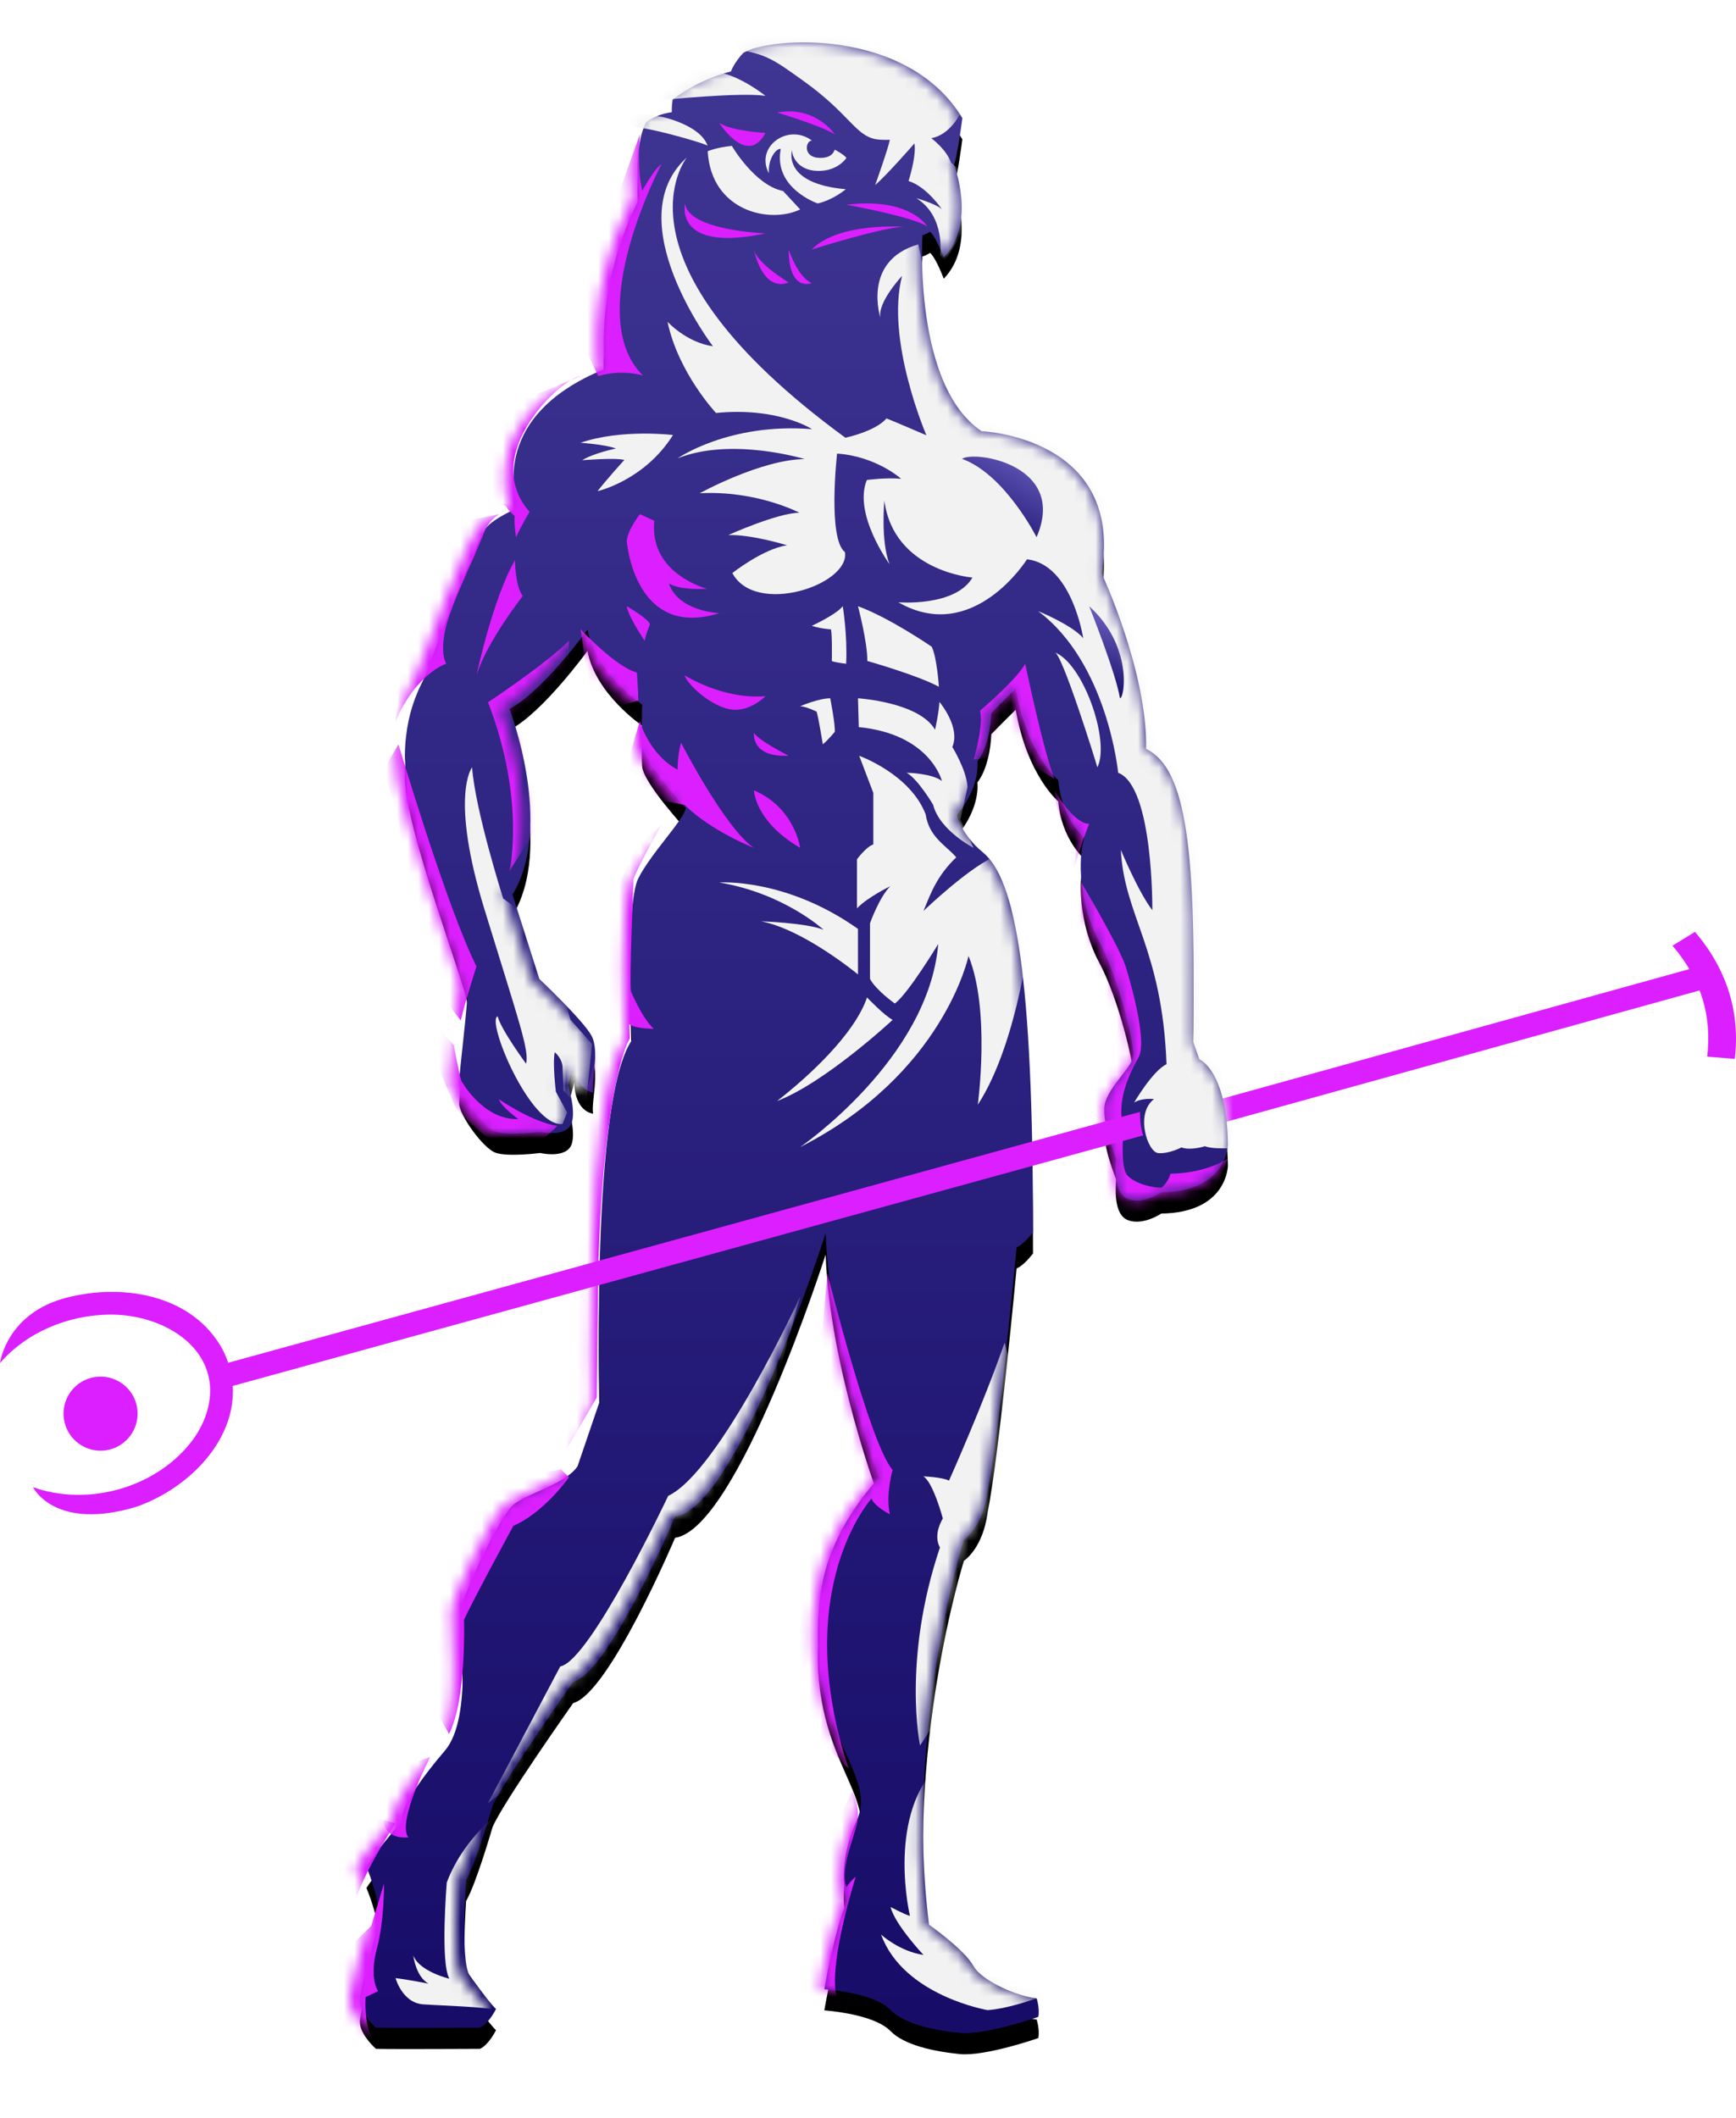<?xml version="1.0" encoding="UTF-8"?>
<svg width="164px" height="200px" viewBox="0 0 164 200" version="1.1" xmlns="http://www.w3.org/2000/svg" xmlns:xlink="http://www.w3.org/1999/xlink">
    <title>God Horus</title>
    <defs>
        <linearGradient x1="55.995%" y1="-149.134%" x2="55.995%" y2="100%" id="linearGradient-1">
            <stop stop-color="#7C71D2" offset="0%"></stop>
            <stop stop-color="#170D69" offset="100%"></stop>
        </linearGradient>
        <path d="M57.194,30.819 C57.194,30.819 55.928,23.583 60.417,14.688 C60.417,14.688 59.727,10.102 61.032,7.563 C61.032,7.563 61.894,6.799 63.465,6.596 C63.465,6.596 63.442,6.051 63.54,5.41 C63.54,5.41 65.795,3.556 69.053,2.747 C69.053,2.747 69.303,1.98 70.208,1.004 C72.521,-0.5 85.682,-1.508 90.913,7.154 C90.913,7.154 90.477,10.576 90.13,11.572 C90.13,11.572 92.286,17.076 89.155,20.323 C89.155,20.323 88.48,18.465 87.869,17.88 C87.869,17.88 87.397,18.179 87.142,18.21 C87.142,18.21 86.249,32.379 92.735,36.722 C92.735,36.722 106.216,37.247 104.065,50.122 C104.065,50.122 108.399,59.364 108.276,66.727 C112.134,68.577 113.031,76.506 112.697,94.329 L113.309,96.04 C113.309,96.04 115.904,97.048 116,104.084 C116,104.084 115.964,108.522 109.709,108.602 C109.709,108.602 107.998,109.764 106.566,109.231 C105.13,108.698 105.403,105.959 105.443,105.366 C105.443,105.366 103.911,101.7 104.423,100.064 C104.935,98.428 106.998,96.713 107.078,95.667 C107.153,94.624 105.721,88.403 103.815,84.848 C101.91,81.295 101.819,77.015 102.434,75.133 C102.434,75.133 100.251,73.195 99.977,69.681 C99.977,69.681 97.056,67.282 95.953,61.028 C95.953,61.028 94.508,62.444 93.647,63.336 C93.647,63.336 93.588,66.294 92.33,67.897 C92.33,67.897 92.695,70.175 90.393,72.979 C90.393,72.979 90.818,74.827 92.85,76.49 C95.961,79.042 97.588,88.113 97.588,112.371 C97.588,112.371 96.743,113.509 96.036,113.788 C96.036,113.788 94.401,131.368 93.286,136.912 C93.286,136.912 92.997,139.924 91.06,141.402 C91.06,141.402 85.424,159.287 87.766,177.76 C87.766,177.76 91.083,180.092 91.945,181.632 C92.806,183.172 96.306,184.557 97.934,184.713 C97.934,184.713 98.243,185.697 98.089,186.467 C98.089,186.467 93.08,188.222 90.655,187.976 C88.226,187.729 85.432,187.144 84.11,185.792 C82.793,184.435 79.352,183.972 77.875,183.85 C77.875,183.85 78.797,178.337 80.027,175.504 C80.027,175.504 78.86,172.514 80.948,167.893 C83.035,163.272 75.796,159.487 77.538,146.42 C78.367,140.2 83.066,135.547 83.066,135.547 C83.066,135.547 78.367,123.07 77.998,112.475 C77.998,112.475 69.716,138.36 63.774,139.225 C63.774,139.225 57.551,153.927 54.15,154.83 C54.15,154.83 47.558,164.155 46.534,166.536 C46.534,166.536 44.979,171.917 44.033,173.521 C44.033,173.521 43.501,181.036 44.324,182.473 C44.324,182.473 46.249,185.182 46.859,185.719 C46.859,185.719 46.204,187.074 45.348,187.483 C45.348,187.483 37.072,187.528 35.517,187.483 C35.517,187.483 33.961,186.13 34,184.896 C34.041,183.666 35.434,179.145 35.764,177.668 C36.089,176.188 34.941,173.027 34.616,172.287 C34.616,172.287 36.541,169.414 38.013,168.096 C38.013,168.096 37.204,166.966 42.03,161.322 C44.733,158.157 43.339,149.203 43.543,147.929 C43.748,146.656 47.189,139.102 48.582,138.031 C49.975,136.964 53.495,136.1 54.563,134.461 L56.65,128.339 C56.65,128.339 55.79,99.814 59.711,94.203 C59.711,94.203 59.064,81.387 60.294,78.962 C61.52,76.539 64.552,73.497 64.798,72.307 C64.798,72.307 60.742,67.914 60.663,66.353 C60.579,64.792 60.663,62.532 60.663,62.532 C60.663,62.532 56.238,59.535 55.5,55.467 C55.5,55.467 51.242,61.342 48.129,62.942 C48.129,62.942 52.388,73.952 48.415,80.483 L50.955,88.451 C50.955,88.451 55.051,92.311 55.868,93.787 C56.686,95.269 55.829,98.102 56.031,99.169 C56.031,99.169 54.308,99.046 54.257,96.209 L53.655,98.44 C53.655,98.44 54.571,101.278 53.865,102.334 C53.154,103.383 51.035,102.883 51.035,102.883 C51.035,102.883 47.991,103.278 46.812,102.859 C45.633,102.437 43.379,99.28 43.379,98.229 C43.379,97.18 44.216,90.843 44.193,89.083 C44.165,87.32 38.152,72.137 38.247,67.24 C38.347,62.345 40.216,60.14 40.541,58.958 C40.871,57.776 45.161,46.735 45.951,45.816 C46.737,44.896 48.602,44.139 48.964,43.909 C48.964,43.909 45.601,35.476 57.194,30.819" id="path-2"></path>
        <filter x="-12.2%" y="-4.3%" width="124.4%" height="110.6%" filterUnits="objectBoundingBox" id="filter-3">
            <feOffset dx="0" dy="2" in="SourceAlpha" result="shadowOffsetOuter1"></feOffset>
            <feGaussianBlur stdDeviation="3" in="shadowOffsetOuter1" result="shadowBlurOuter1"></feGaussianBlur>
            <feColorMatrix values="0 0 0 0 0   0 0 0 0 0   0 0 0 0 0  0 0 0 0.5 0" type="matrix" in="shadowBlurOuter1"></feColorMatrix>
        </filter>
        <path d="M36.654,1.003 C35.733,1.979 35.48,2.746 35.48,2.746 C32.183,3.555 29.901,5.409 29.901,5.409 C29.801,6.05 29.825,6.595 29.825,6.595 C28.234,6.798 27.362,7.562 27.362,7.562 C26.041,10.101 26.739,14.687 26.739,14.687 C22.195,23.582 23.477,30.819 23.477,30.819 C11.743,35.475 15.146,43.908 15.146,43.908 C14.78,44.139 12.893,44.895 12.097,45.815 C11.297,46.734 6.955,57.775 6.621,58.957 C6.292,60.139 4.4,62.34 4.299,67.24 C4.203,72.136 10.289,87.319 10.317,89.082 C10.341,90.842 9.494,97.179 9.494,98.229 C9.494,99.28 11.775,102.437 12.969,102.858 C14.165,103.277 17.243,102.883 17.243,102.883 C17.243,102.883 19.392,103.383 20.107,102.328 C20.822,101.277 19.894,98.44 19.894,98.44 L20.504,96.208 C20.556,99.046 22.3,99.168 22.3,99.168 C22.096,98.102 22.963,95.269 22.135,93.787 C21.308,92.311 17.162,88.45 17.162,88.45 L14.591,80.482 C18.613,73.951 14.301,62.941 14.301,62.941 C17.452,61.342 21.762,55.466 21.762,55.466 C22.509,59.534 26.988,62.532 26.988,62.532 C26.988,62.532 26.903,64.792 26.988,66.352 C27.068,67.913 31.174,72.307 31.174,72.307 C30.925,73.497 27.856,76.538 26.615,78.961 C25.37,81.386 26.024,94.202 26.024,94.202 C22.059,99.813 22.926,128.339 22.926,128.339 L20.814,134.461 C19.733,136.1 16.17,136.964 14.76,138.03 C13.35,139.101 9.867,146.659 9.661,147.929 C9.453,149.202 10.863,158.157 8.128,161.322 C3.243,166.966 4.062,168.096 4.062,168.096 C2.572,169.414 0.623,172.287 0.623,172.287 C0.952,173.027 2.114,176.188 1.785,177.668 C1.451,179.145 0.041,183.661 0,184.896 C-0.04,186.13 1.536,187.483 1.536,187.483 C3.11,187.528 11.486,187.483 11.486,187.483 C12.353,187.074 13.021,185.719 13.021,185.719 C12.398,185.186 10.45,182.473 10.45,182.473 C9.617,181.036 10.155,173.52 10.155,173.52 C11.113,171.917 12.687,166.536 12.687,166.536 C13.723,164.155 20.396,154.83 20.396,154.83 C23.838,153.927 30.142,139.225 30.142,139.225 C36.152,138.36 44.535,112.474 44.535,112.474 C44.908,123.07 49.665,135.547 49.665,135.547 C49.665,135.547 44.908,140.2 44.069,146.42 C42.305,159.487 49.633,163.272 47.52,167.893 C45.407,172.514 46.588,175.504 46.588,175.504 C45.343,178.337 44.41,183.85 44.41,183.85 C45.901,183.972 49.388,184.435 50.721,185.792 C52.06,187.144 54.887,187.729 57.346,187.976 C59.8,188.222 64.871,186.467 64.871,186.467 C65.026,185.697 64.714,184.713 64.714,184.713 C63.066,184.557 59.524,183.172 58.652,181.632 C57.78,180.092 54.421,177.76 54.421,177.76 C52.051,159.287 57.756,141.401 57.756,141.401 C59.716,139.924 60.009,136.912 60.009,136.912 C61.138,131.367 62.793,113.788 62.793,113.788 C63.508,113.509 64.363,112.371 64.363,112.371 C64.363,88.113 62.717,79.038 59.567,76.49 C57.511,74.827 57.081,72.979 57.081,72.979 C59.411,70.174 59.041,67.896 59.041,67.896 C60.315,66.293 60.374,63.336 60.374,63.336 C61.246,62.443 62.708,61.027 62.708,61.027 C63.825,67.281 66.782,69.684 66.782,69.684 C67.059,73.194 69.268,75.133 69.268,75.133 C68.646,77.015 68.739,81.294 70.667,84.848 C72.596,88.402 74.05,94.624 73.964,95.667 C73.888,96.713 71.8,98.428 71.282,100.064 C70.764,101.7 72.314,105.365 72.314,105.365 C72.277,105.958 71.997,108.701 73.451,109.23 C74.9,109.764 76.633,108.602 76.633,108.602 C82.963,108.522 83,104.083 83,104.083 C82.903,97.047 80.276,96.04 80.276,96.04 L79.657,94.328 C79.994,76.505 79.087,68.577 75.182,66.726 C75.307,59.363 70.92,50.121 70.92,50.121 C73.097,37.246 59.447,36.721 59.447,36.721 C52.886,32.378 53.79,18.209 53.79,18.209 C54.048,18.178 54.526,17.879 54.526,17.879 C55.145,18.464 55.831,20.322 55.831,20.322 C58.997,17.075 56.815,11.571 56.815,11.571 C57.165,10.575 57.607,7.153 57.607,7.153 C54.192,1.561 47.428,0 42.434,0 C39.691,0 37.481,0.47 36.654,1.003" id="path-4"></path>
        <linearGradient x1="88.536%" y1="-14.045%" x2="11.891%" y2="99.507%" id="linearGradient-6">
            <stop stop-color="#7C71D2" offset="0%"></stop>
            <stop stop-color="#170D69" offset="100%"></stop>
        </linearGradient>
        <linearGradient x1="55.473%" y1="-14.683%" x2="44.588%" y2="100%" id="linearGradient-7">
            <stop stop-color="#7C71D2" offset="0%"></stop>
            <stop stop-color="#170D69" offset="100%"></stop>
        </linearGradient>
    </defs>
    <g id="Platform" stroke="none" stroke-width="1" fill="none" fill-rule="evenodd">
        <g id="Solanium-web-pools-Copy-2" transform="translate(-1124, -331)">
            <g id="Calculator-empty" transform="translate(810, 240)">
                <g id="HORUS-God" transform="translate(314, 82.3)">
                    <g id="God-Horus" transform="translate(0, 12.7)">
                        <path d="M112.207,100.655 L161.455,87 C161.638,87.709 161.821,88.423 162,89.133 L112,103 C112.135,102.497 112.216,101.817 112.216,101.066 C112.216,100.925 112.216,100.789 112.207,100.655" id="Fill-219" fill="#DC1FFF"></path>
                        <g id="Fill-220">
                            <use fill="black" fill-opacity="1" filter="url(#filter-3)" xlink:href="#path-2"></use>
                            <use fill="url(#linearGradient-1)" fill-rule="evenodd" xlink:href="#path-2"></use>
                        </g>
                        <g id="Group-275" transform="translate(33, 0)">
                            <mask id="mask-5" fill="white">
                                <use xlink:href="#path-4"></use>
                            </mask>
                            <g id="Clip-222"></g>
                            <path d="M58.821,5.945 L57.616,6.888 C57.616,6.888 56.714,8.732 54.981,9.052 C54.981,9.052 56.379,10.072 56.854,11.363 L58.092,12.462 L58.974,16.27 L56.255,20.647 L55.819,20.093 C55.819,20.093 56.342,16.437 53.572,14.718 C53.572,14.718 55.361,15.222 55.972,15.746 C55.972,15.746 54.534,13.618 52.83,13.094 C52.83,13.094 53.588,10.759 53.389,9.543 C53.389,9.543 50.858,12.451 49.676,13.482 C49.676,13.482 50.926,9.983 51.062,9.204 C51.062,9.204 50.203,9.236 49.708,9.14 C47.804,8.771 47.241,6.764 42.978,3.697 C40.08,1.614 39.493,1.201 36.887,0.701 C36.887,0.701 35.789,-0.362 36.092,-0.546 C36.396,-0.734 41.305,-2.254 41.964,-2.17 C42.623,-2.085 53.744,1.042 53.744,1.042 L58.821,5.945" id="Fill-221" fill="#F2F2F2" mask="url(#mask-5)"></path>
                            <path d="M43.701,9.275 C43.098,9.275 42.806,10.877 44.434,10.912 C45.548,10.933 45.766,10.37 45.859,10.137 C45.859,10.137 46.694,10.558 46.961,10.912 C46.961,10.912 46.163,12.191 44.223,12.14 C42.287,12.088 41.789,10.644 41.826,10.168 C41.826,10.168 40.818,13.338 46.899,13.869 C46.899,13.869 45.757,14.862 44.251,15.214 C44.251,15.214 40.036,13.782 40.757,10.066 C40.381,9.971 39.538,10.917 39.636,12.369 C38.295,9.852 41.457,7.592 43.701,9.275" id="Fill-223" fill="#F2F2F2" mask="url(#mask-5)"></path>
                            <path d="M45.868,8.694 C45.868,8.694 44.054,5.953 40.408,6.627 C40.408,6.627 44.648,7.891 45.868,8.694" id="Fill-224" fill="#DC1FFF" mask="url(#mask-5)"></path>
                            <path d="M39.316,8.55 C39.316,8.55 36.114,8.384 34.947,7.607 C34.947,7.607 37.602,11.789 39.316,8.55" id="Fill-225" fill="#DC1FFF" mask="url(#mask-5)"></path>
                            <path d="M39.316,5.052 C39.316,5.052 37.194,3.347 35.174,2.89 L32.245,2.173 L28.778,3.496 L28.395,5.434 L29.768,5.422 C29.768,5.422 36.968,4.7 39.316,5.052" id="Fill-226" fill="#F2F2F2" mask="url(#mask-5)"></path>
                            <path d="M26.266,6.52 L29.487,7.027 C29.487,7.027 33.163,7.769 33.855,9.78 C33.851,9.586 26.98,7.612 26.211,8.03 L26.266,6.52" id="Fill-227" fill="#F2F2F2" mask="url(#mask-5)"></path>
                            <path d="M36.137,9.78 C36.137,9.78 38.313,13.51 40.976,14.037 L42.592,15.779 C39.711,17.163 34.186,15.945 33.855,10.284 C33.855,10.284 34.736,9.906 36.137,9.78" id="Fill-228" fill="#F2F2F2" mask="url(#mask-5)"></path>
                            <path d="M54.605,17.387 C54.605,17.387 53.004,14.603 46.961,15.337 C46.961,15.337 53.108,16.426 54.605,17.387" id="Fill-229" fill="#DC1FFF" mask="url(#mask-5)"></path>
                            <path d="M52.421,17.419 C52.421,17.419 46.22,16.954 43.684,19.561 C43.684,19.561 50.591,17.389 52.421,17.419" id="Fill-230" fill="#DC1FFF" mask="url(#mask-5)"></path>
                            <path d="M41.5,19.561 C41.5,19.561 42.344,22.158 43.684,22.729 C43.684,22.729 41.545,23.665 41.5,19.561" id="Fill-231" fill="#DC1FFF" mask="url(#mask-5)"></path>
                            <path d="M38.224,19.561 C38.224,19.561 38.98,23.623 41.5,22.678 C41.5,22.678 38.486,20.859 38.224,19.561" id="Fill-232" fill="#DC1FFF" mask="url(#mask-5)"></path>
                            <path d="M39.316,18.038 C39.316,18.038 32.028,17.786 31.715,15.214 C31.715,15.214 30.622,19.897 39.316,18.038" id="Fill-233" fill="#DC1FFF" mask="url(#mask-5)"></path>
                            <path d="M31.89,10.867 C31.89,10.867 23.95,20.597 46.863,37.336 C46.863,37.336 49.697,36.746 50.746,35.513 C50.746,35.513 51.399,35.763 54.518,37.108 C54.518,37.108 50.633,28.11 52.22,22.054 C52.22,22.054 49.841,24.576 50.18,26.038 C50.18,26.038 48.392,20.625 53.753,19.08 L55.879,28.979 L63.135,33.885 L74.904,41.625 L79.669,66.991 L87.368,105.41 L82.849,104.44 C82.849,104.44 81.432,104.496 80.836,104.244 C80.836,104.244 79.464,104.682 78.611,104.359 C78.611,104.359 77.447,104.969 76.433,104.896 C75.415,104.826 74.208,101.161 76.022,99.792 C76.022,99.792 74.844,99.656 74.139,100.126 C74.139,100.126 75.866,97.144 77.202,96.496 C76.791,85.549 73.201,82.512 72.887,76.263 C72.887,76.263 74.521,80.208 75.861,81.958 C75.861,81.958 75.974,70.234 72.633,68.978 C72.633,68.978 71.64,58.618 65.062,53.707 C65.062,53.707 68.263,55.005 69.329,56.262 C69.329,56.262 68.283,49.31 64.021,48.817 C64.021,48.817 58.937,56.935 51.862,52.876 C51.862,52.876 57.239,53.325 58.868,50.543 C58.868,50.543 51.431,49.963 50.545,43.276 C50.545,43.276 50.183,47.046 51.025,49.266 C51.025,49.266 47.576,44.534 48.891,41.327 C48.891,41.327 50.702,41.08 52.131,41.216 C52.131,41.216 49.773,39.083 46.078,38.836 C46.078,38.836 45.168,46.886 46.827,48.144 C47.289,51.237 38.374,54.196 36.185,50.119 C36.185,50.119 39.067,47.83 41.357,47.495 C41.357,47.495 38.024,46.461 35.802,46.529 C35.802,46.529 40.427,44.443 42.516,44.419 C42.516,44.419 38.479,42.29 33.101,42.581 C33.101,42.581 38.886,39.396 43.015,39.353 C43.015,39.353 36.116,37.244 31.014,39.284 C31.014,39.284 35.847,35.899 43.714,36.528 C43.714,36.528 40.495,34.418 34.643,35 C34.643,35 31.061,31.188 30.063,26.387 C30.063,26.387 31.83,28.337 34.35,28.7 C34.35,28.7 25.302,16.812 31.89,10.867" id="Fill-234" fill="#F2F2F2" mask="url(#mask-5)"></path>
                            <path d="M57.882,39.332 C59.084,38.511 67.878,39.912 64.923,46.728 C64.923,46.728 61.923,40.787 57.882,39.332" id="Fill-235" fill="url(#linearGradient-6)" mask="url(#mask-5)"></path>
                            <path d="M69.895,53.249 C69.895,53.249 72.384,59.455 72.807,61.942 C73.253,61.915 74.023,56.984 69.895,53.249" id="Fill-236" fill="url(#linearGradient-7)" mask="url(#mask-5)"></path>
                            <path d="M66.618,57.596 C67.273,57.512 70.457,67.711 70.668,68.462 C71.904,66.007 69.336,58.611 66.618,57.596" id="Fill-237" fill="#F2F2F2" mask="url(#mask-5)"></path>
                            <path d="M27.678,14.013 C27.678,14.013 28.809,11.926 29.487,11.509 C29.487,11.509 21.926,25.771 27.748,31.469 C27.748,31.469 25.837,30.83 23.51,31.514 L20.75,25.657 L22.015,17.928 L25.053,15.375 L27.446,8.694 C27.446,8.694 27.16,12.08 27.678,14.013" id="Fill-238" fill="#DC1FFF" mask="url(#mask-5)"></path>
                            <path d="M21.842,31.514 C20.254,31.579 12.177,38.799 17.029,44.338 C17.029,44.338 16.39,45.367 15.748,46.728 C15.748,46.728 15.546,45.395 15.624,44.728 C15.624,44.728 15.024,44.249 14.784,43.789 L12.376,42.811 L12.013,35.576 L21.842,31.514" id="Fill-239" fill="#DC1FFF" mask="url(#mask-5)"></path>
                            <path d="M27.45,44.555 C27.45,44.555 26.259,46.09 26.211,47.096 C26.211,47.096 26.914,56.423 34.947,53.903 C34.947,53.903 31.088,53.759 30.191,51.099 C30.191,51.099 31.039,51.745 33.808,51.602 C33.808,51.602 28.323,50.238 28.807,45.178 L27.45,44.555" id="Fill-240" fill="#DC1FFF" mask="url(#mask-5)"></path>
                            <path d="M30.579,37.081 C30.579,37.081 25.677,36.484 21.842,37.816 C21.842,37.816 24.126,37.959 25.192,38.355 C25.192,38.355 23.09,38.781 21.997,39.462 C21.997,39.462 25.099,39.204 25.982,39.434 C25.982,39.434 24.155,41.446 23.454,42.382 C23.454,42.382 27.869,41.389 30.579,37.081" id="Fill-241" fill="#F2F2F2" mask="url(#mask-5)"></path>
                            <path d="M43.684,55.101 C43.684,55.101 45.975,54.056 46.617,53.249 C46.617,53.249 47.071,56.026 46.935,58.682 C46.935,58.682 45.922,58.565 45.581,58.432 C45.581,58.432 45.635,55.908 45.496,55.432 C45.496,55.432 44.652,55.399 43.684,55.101" id="Fill-242" fill="#F2F2F2" mask="url(#mask-5)"></path>
                            <path d="M48.053,53.249 C48.053,53.249 48.957,56.661 48.937,58.422 C48.937,58.422 53.653,59.75 55.697,60.855 C55.697,60.855 55.517,58.067 55.017,57.074 C55.017,57.074 51.044,54.337 48.053,53.249" id="Fill-243" fill="#F2F2F2" mask="url(#mask-5)"></path>
                            <path d="M55.745,62.284 C55.745,62.284 57.771,64.666 56.965,66.538 C56.965,66.538 58.343,68.767 58.401,70.357 L57.733,73.403 L58.974,76.069 C58.974,76.069 55.745,74.402 55.156,72.004 C55.156,72.004 53.74,69.601 52.656,68.976 C52.656,68.976 55.017,69.015 55.982,69.751 C55.982,69.751 54.898,65.327 48.13,64.666 L48.053,61.942 C48.053,61.942 53.838,62.304 55.333,64.911 C55.333,64.911 55.709,63.268 55.745,62.284" id="Fill-244" fill="#F2F2F2" mask="url(#mask-5)"></path>
                            <path d="M42.592,62.694 C42.592,62.694 44.345,61.942 45.431,61.942 C45.431,61.942 45.914,64.41 45.865,65.105 C45.865,65.105 45.195,65.924 44.73,66.289 C44.73,66.289 44.345,63.844 44.144,63.203 C44.144,63.203 43.144,62.713 42.592,62.694" id="Fill-245" fill="#F2F2F2" mask="url(#mask-5)"></path>
                            <path d="M49.502,70.878 C49.502,70.878 48.905,69.301 48.17,67.376 C48.17,67.376 52.99,69.092 54.454,72.92 C54.763,75.059 56.403,75.868 57.337,76.959 C55.474,78.756 54.922,80.382 54.24,82.027 C54.24,82.027 58.848,77.594 61.321,76.752 L64.054,78.673 L64.434,83.193 C64.434,83.193 63.298,94.303 59.372,100.329 C59.372,100.329 60.593,91.437 58.495,86.276 C58.495,86.276 56.169,97.427 42.592,104.324 C42.592,104.324 54.719,96.035 55.636,85.144 C55.636,85.144 52.787,89.861 51.536,90.768 C51.536,90.768 49.758,89.52 49.19,88.441 L49.19,83.185 C49.19,83.185 50.071,80.714 51.105,79.691 C51.105,79.691 48.977,80.714 47.959,81.778 L47.959,77.149 C47.959,77.149 48.799,75.989 49.502,75.741 L49.502,70.878" id="Fill-246" fill="#F2F2F2" mask="url(#mask-5)"></path>
                            <path d="M38.224,70.636 C38.224,70.636 38.302,73.573 42.592,76.069 C42.592,76.069 42.082,72.271 38.224,70.636" id="Fill-247" fill="#DC1FFF" mask="url(#mask-5)"></path>
                            <path d="M38.231,65.202 C38.231,65.202 37.909,67.554 41.5,67.365 C41.5,67.365 38.631,65.926 38.231,65.202" id="Fill-248" fill="#DC1FFF" mask="url(#mask-5)"></path>
                            <path d="M39.316,61.741 C39.316,61.741 37.818,63.301 35.985,62.987 C34.157,62.678 31.962,60.687 31.671,59.769 C31.671,59.769 35.289,62.088 39.316,61.741" id="Fill-249" fill="#DC1FFF" mask="url(#mask-5)"></path>
                            <path d="M26.211,53.249 C26.211,53.249 28.395,54.515 28.395,54.98 C28.395,54.98 27.997,55.937 27.903,56.509 C27.903,56.509 26.366,54.282 26.211,53.249" id="Fill-250" fill="#DC1FFF" mask="url(#mask-5)"></path>
                            <path d="M21.842,55.422 C21.842,55.422 25.169,58.99 27.165,59.51 C27.165,59.51 27.303,61.288 27.303,62.153 L24.282,63.029 L22.437,59.585 L21.842,55.422" id="Fill-251" fill="#DC1FFF" mask="url(#mask-5)"></path>
                            <path d="M26.211,68.22 L27.437,64.116 C27.437,64.116 28.336,67.264 31.007,68.68 C31.007,68.68 31.023,67.103 31.346,66.152 C31.346,66.152 35.505,74.241 38.224,76.069 C38.224,76.069 34.234,74.523 31.673,72.011 L28.304,71.37 L26.211,68.22" id="Fill-252" fill="#DC1FFF" mask="url(#mask-5)"></path>
                            <path d="M29.487,73.896 C29.487,73.896 27.183,77.99 26.854,79 C26.854,79 26.449,88.403 26.605,89.603 C26.605,89.603 27.587,92.043 28.758,93.157 C28.758,93.157 27.082,93.157 26.449,92.736 L26.5,94.055 C26.5,94.055 24.128,97.764 23.534,114.96 L23.374,127.98 L20.05,133.665 L19.658,114.861 L21.25,103.66 L23.783,93.786 L24.162,82.558 L27.01,76.087 L29.487,73.896" id="Fill-253" fill="#DC1FFF" mask="url(#mask-5)"></path>
                            <path d="M20.75,135.507 C20.75,135.507 18.432,138.828 15.497,140.094 C15.497,140.094 11.67,147.127 10.835,148.972 C10.835,148.972 11.083,156.576 9.413,159.746 L5.461,152.713 L11.822,136.234 L20.006,134.751 L20.75,135.507" id="Fill-254" fill="#DC1FFF" mask="url(#mask-5)"></path>
                            <path d="M7.645,161.919 C7.645,161.919 4.474,168.015 5.572,169.51 C5.572,169.51 3.47,169.78 3.276,168.075 L4.215,163.083 L7.645,161.919" id="Fill-255" fill="#DC1FFF" mask="url(#mask-5)"></path>
                            <path d="M1.342,167.353 L4.368,168.183 C4.368,168.183 1.897,171.899 0.752,174.96 L-2.184,173.888 L0.106,169.847 L1.342,167.353" id="Fill-256" fill="#DC1FFF" mask="url(#mask-5)"></path>
                            <path d="M0.144,179.755 L2.066,177.877 C2.066,177.877 2.994,174.829 3.275,173.873 C3.275,173.873 3.337,177.292 2.594,180.062 C1.847,182.837 2.719,184.038 2.719,184.038 L1.539,184.59 C1.539,184.59 1.352,187.053 2.157,188.44 L-0.166,189.087 L-2.184,185.82 L0.144,179.755" id="Fill-257" fill="#DC1FFF" mask="url(#mask-5)"></path>
                            <path d="M14.197,44.555 C14.197,44.555 13.218,45.023 12.706,46.352 C11.577,49.264 9.383,53.432 8.977,55.904 C8.764,57.188 8.838,58.095 9.157,58.666 C8.53,58.899 6.103,60.105 4.368,64.116 L5.438,55.04 L10.495,45.288 L14.197,44.555" id="Fill-258" fill="#DC1FFF" mask="url(#mask-5)"></path>
                            <path d="M4.644,66.289 C4.644,66.289 9.192,81.631 12.013,87.266 C12.013,87.266 10.951,90.54 10.527,92.37 L6.706,87.475 L4.673,73.724 L3.276,68.62 L4.644,66.289" id="Fill-259" fill="#DC1FFF" mask="url(#mask-5)"></path>
                            <path d="M8.761,93.457 L9.87,94.686 C9.87,94.686 10.348,97.385 10.588,98.075 C10.588,98.075 12.625,101.796 15.953,101.677 C15.953,101.677 14.319,100.483 14.135,99.808 C14.135,99.808 17.234,101.96 19.658,102.327 L17.54,104.324 C17.54,104.324 14.227,103.788 13.598,103.697 C12.968,103.601 10.452,101.189 10.053,100.579 C9.654,99.963 7.645,94.818 7.645,94.818 L8.761,93.457" id="Fill-260" fill="#DC1FFF" mask="url(#mask-5)"></path>
                            <path d="M15.386,81.476 L14.534,80.848 C14.534,80.848 11.879,72.486 11.599,68.462 C11.599,68.462 9.46,71.12 12.782,81.923 C16.108,92.729 16.996,95.16 16.7,96.453 C16.7,96.453 14.334,93.248 14.015,91.983 C12.886,92.294 17.089,102.496 20.149,102.141 L20.576,101.058 L19.516,99.099 C19.516,99.099 19.189,96.489 19.405,95.365 C19.405,95.365 20.161,95.962 20.149,96.885 L20.237,98.977 L21.206,100.05 L22.381,99.969 L22.934,94.595 L20.891,92.294 L18.502,84.291 L15.386,81.476" id="Fill-261" fill="#F2F2F2" mask="url(#mask-5)"></path>
                            <path d="M15.136,78.243 C15.136,78.243 16.682,71.569 13.105,62.314 C13.105,62.314 18.526,58.739 20.75,56.509 L20.451,69.894 L15.136,78.243" id="Fill-262" fill="#DC1FFF" mask="url(#mask-5)"></path>
                            <path d="M12.013,59.769 C12.013,59.769 13.569,52.478 15.651,48.902 C15.651,48.902 15.651,51.279 16.382,52.286 C16.382,52.286 13.02,56.55 12.013,59.769" id="Fill-263" fill="#DC1FFF" mask="url(#mask-5)"></path>
                            <path d="M58.974,67.733 C58.974,67.733 59.941,64.608 59.584,63.115 C59.584,63.115 62.984,60.255 63.851,58.682 C63.851,58.682 65.621,67.147 66.618,69.549 L62.539,67.147 L58.974,67.733" id="Fill-264" fill="#DC1FFF" mask="url(#mask-5)"></path>
                            <path d="M66.618,70.636 C66.618,70.636 68.435,73.838 69.895,73.796 C69.895,73.796 68.805,76.483 68.455,78.243 L66.778,71.922 L66.618,70.636" id="Fill-265" fill="#DC1FFF" mask="url(#mask-5)"></path>
                            <path d="M69.143,79.329 C69.143,79.329 72.639,85.198 73.332,87.237 C73.332,87.237 75.514,94.096 74.568,95.828 C73.622,97.56 72.426,100 73.147,102.66 C73.147,102.66 72.779,106.227 73.517,107.012 C74.258,107.798 75.903,108.183 76.75,108.16 C76.75,108.16 77.407,107.559 77.57,106.832 C77.57,106.832 80.614,106.91 83,105.402 L80.365,111.931 L72.371,111.774 L67.711,95.832 L69.034,86.149 L69.143,79.329" id="Fill-266" fill="#DC1FFF" mask="url(#mask-5)"></path>
                            <path d="M48.053,83.72 L48.053,88.023 C48.053,88.023 42.928,83.773 38.911,83.008 C38.911,83.008 43.113,83.14 44.802,83.801 C44.802,83.801 41.049,80.346 34.947,79.342 C34.947,79.342 41.184,78.864 48.053,83.72" id="Fill-267" fill="#F2F2F2" mask="url(#mask-5)"></path>
                            <path d="M48.91,90.197 C48.91,90.197 50.553,91.918 51.329,92.311 C51.329,92.311 44.944,98.254 40.408,99.977 C43.36,97.687 47.719,93.682 48.91,90.197" id="Fill-268" fill="#F2F2F2" mask="url(#mask-5)"></path>
                            <path d="M45.172,116.277 C45.172,116.277 49.163,132.33 51.329,134.822 C51.329,134.822 50.642,137.114 51.064,139.006 C51.064,139.006 49.554,138.231 49.338,137.512 C49.338,137.512 41.575,146.032 47.163,163.006 L41.5,157.494 L43.78,141 L44.352,125.113 L45.172,116.277" id="Fill-269" fill="#DC1FFF" mask="url(#mask-5)"></path>
                            <path d="M47.527,165.179 C47.527,165.179 48.339,166.82 47.945,168.311 C47.549,169.799 46.362,172.69 46.963,174.205 C46.963,174.205 47.382,173.569 47.84,173.239 C47.84,173.239 45.192,181.544 46.048,184.611 L42.592,184.74 L42.924,174.052 L47.527,165.179" id="Fill-270" fill="#DC1FFF" mask="url(#mask-5)"></path>
                            <path d="M65.526,184.497 C65.526,184.497 62.418,185.691 60.295,185.827 C60.295,185.827 52.336,184.468 50.237,178.692 C50.237,178.692 51.926,180.265 54.241,180.616 C54.241,180.616 51.517,177.718 51.135,176.089 C51.135,176.089 52.336,176.739 52.962,176.932 C52.962,176.932 50.823,167.952 55.321,163.006 L65.526,184.497" id="Fill-271" fill="#F2F2F2" mask="url(#mask-5)"></path>
                            <path d="M53.918,160.832 C53.918,160.832 52.214,152.785 55.797,142.132 C55.797,142.132 55.081,141.097 56.07,139.394 C56.07,139.394 55.149,135.956 54.228,135.421 C54.228,135.421 56.001,135.489 56.653,135.822 C56.653,135.822 59.861,128.673 61.907,122.798 L65.526,135.89 L59.994,151.692 L53.918,160.832" id="Fill-272" fill="#F2F2F2" mask="url(#mask-5)"></path>
                            <path d="M42.592,118.451 C42.592,118.451 34.965,134.982 30.124,137.264 C30.124,137.264 22.75,152.866 19.927,153.372 L13.105,166.266 L23.595,158.614 L33.365,142.805 L38.886,131.855 L42.592,118.451" id="Fill-273" fill="#F2F2F2" mask="url(#mask-5)"></path>
                            <path d="M15.289,166.266 C15.289,166.266 10.996,169.013 9.207,173.775 C9.207,173.775 8.575,181.365 9.454,182.863 C9.454,182.863 6.596,182.182 6.045,180.66 C6.045,180.66 6.263,182.643 7.473,183.324 C7.473,183.324 5.552,182.944 4.368,182.806 C4.368,182.806 5.001,185.146 6.98,185.282 C8.961,185.419 12.702,185.502 13.912,185.827 L12.374,175.161 L15.289,166.266" id="Fill-274" fill="#F2F2F2" mask="url(#mask-5)"></path>
                        </g>
                        <path d="M6.275,118.551 C11.572,117.182 17.836,118.257 20.756,122.972 C21.815,124.692 22.218,126.797 21.887,128.79 C21.178,133.054 17.413,136.454 13.671,137.994 C13.207,138.188 12.752,138.341 12.309,138.458 C5.01,140.415 3.122,136.445 3.122,136.445 C8.274,138.269 14.52,136.55 17.933,132.335 C19.354,130.579 20.224,128.235 19.7,125.972 C18.851,122.293 14.577,120.097 10.324,120.146 C6.44,120.19 2.513,121.806 0,124.724 C0,124.724 0.584,120.022 6.275,118.551" id="Fill-277" fill="#DC1FFF"></path>
                        <path d="M8.598,126.119 C10.465,125.621 12.384,126.733 12.882,128.597 C13.378,130.465 12.266,132.384 10.398,132.881 C8.534,133.379 6.616,132.267 6.118,130.4 C5.622,128.532 6.734,126.612 8.598,126.119" id="Fill-278" fill="#DC1FFF"></path>
                        <path d="M107.692,101 C107.692,101.907 107.813,102.71 108,103.219 L21.555,127 L21,124.846 L107.692,101" id="Fill-279" fill="#DC1FFF"></path>
                        <path d="M163.886,96 L161.279,95.782 C161.738,91.862 160.669,88.435 158,85.307 L160.127,84 C163.142,87.54 164.407,91.577 163.886,96" id="Fill-280" fill="#DC1FFF"></path>
                    </g>
                </g>
            </g>
        </g>
    </g>
</svg>